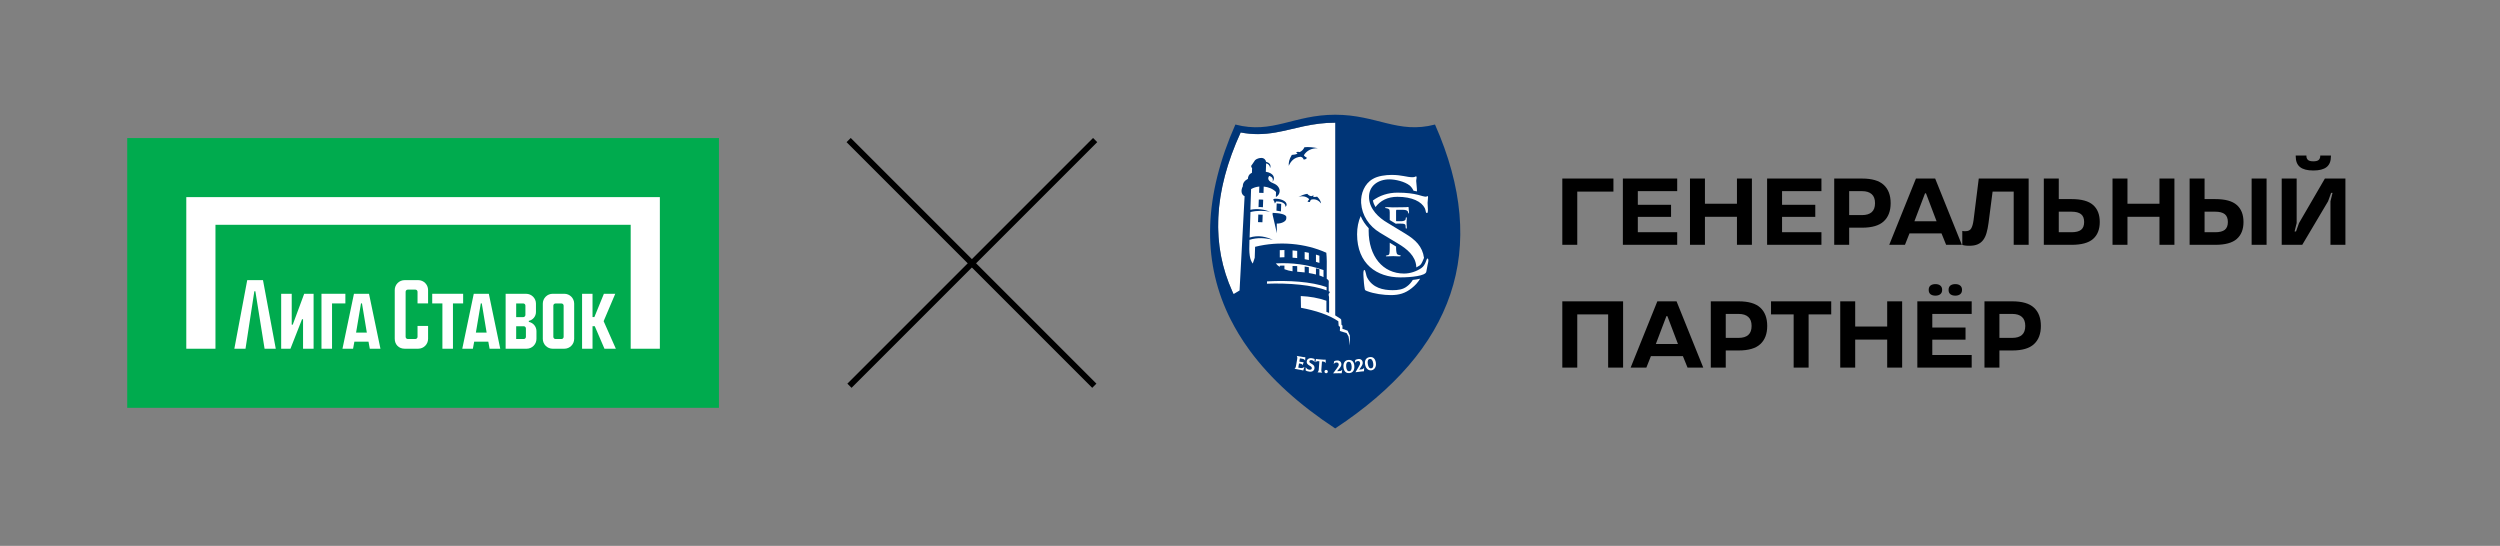 <?xml version="1.0" encoding="UTF-8"?> <svg xmlns="http://www.w3.org/2000/svg" width="1690" height="369" viewBox="0 0 1690 369" fill="none"><rect x="0" y="0" width="1690" height="369" fill="#808080" stroke="none"/> <rect width="400" height="182.363" transform="translate(86 93.319)" fill="#00AB4E"></rect> <path d="M282.719 189.375H273.507C269.834 189.375 266.845 192.37 266.845 196.044V229.06C266.845 232.927 269.647 235.728 273.507 235.728H282.719C286.393 235.728 289.381 232.74 289.381 229.06V220.342H282.253V227.702C282.253 228.508 281.594 229.166 280.789 229.166H275.664C274.859 229.166 274.2 228.508 274.2 227.702V197.248C274.2 196.443 274.859 195.784 275.664 195.784H280.789C281.594 195.784 282.253 196.443 282.253 197.248V205.108H289.381V196.037C289.381 192.357 286.393 189.369 282.719 189.369V189.375Z" fill="white"></path> <path d="M313.081 198.593H292.183V205.115H299.065V235.742H306.193V205.115H313.081V198.593Z" fill="white"></path> <path d="M197.9 219.47H197.201V198.599H190.073V235.741H196.349L204.163 215.836H204.862V235.741H211.99V198.599H205.634L197.9 219.47Z" fill="white"></path> <path d="M167.125 189.369L158.419 235.735H165.967L171.93 196.909H172.629L178.852 235.735H186.419L177.78 189.369H167.125Z" fill="white"></path> <path d="M320.263 198.593L312.496 235.735H319.664L320.549 230.983H330.093L330.971 235.735H338.166L330.439 198.593H320.269H320.263ZM321.7 224.821L325.015 205.115H325.687L328.961 224.821H321.707H321.7Z" fill="white"></path> <path d="M239.278 198.593L231.511 235.735H238.679L239.564 230.983H249.108L249.987 235.735H257.181L249.454 198.593H239.284H239.278ZM240.715 224.821L244.03 205.115H244.702L247.977 224.821H240.722H240.715Z" fill="white"></path> <path d="M233.474 198.593H217.321V235.742H224.456V205.115H233.474V198.593Z" fill="white"></path> <path d="M381.481 198.593H373.6C369.927 198.593 366.938 201.588 366.938 205.261V229.073C366.938 232.747 369.927 235.742 373.6 235.742H381.481C385.155 235.742 388.143 232.754 388.143 229.073V205.261C388.143 201.581 385.155 198.593 381.481 198.593ZM381.015 227.716C381.015 228.521 380.356 229.18 379.551 229.18H375.524C374.719 229.18 374.06 228.521 374.06 227.716V206.612C374.06 205.807 374.719 205.148 375.524 205.148H379.551C380.356 205.148 381.015 205.814 381.015 206.639V227.716Z" fill="white"></path> <path d="M415.917 198.599H408.229L401.787 214.359H400.549V198.599H393.481V235.741H400.549V220.528H402.066L408.616 235.741H416.316L408.056 217.114L415.917 198.599Z" fill="white"></path> <path d="M357.481 217.593V216.901H357.474C360.23 216.329 362.306 213.873 362.306 210.938V205.248C362.306 201.587 359.318 198.606 355.644 198.606H341.807V235.748H355.977C359.65 235.748 362.645 232.76 362.645 229.08V223.829C362.645 220.741 360.423 218.165 357.487 217.6L357.481 217.593ZM348.935 205.135H353.714C354.519 205.135 355.178 205.794 355.178 206.599V212.908C355.178 213.713 354.519 214.372 353.714 214.372H348.935V205.135ZM355.511 227.722C355.511 228.527 354.852 229.186 354.046 229.186H348.935V220.535H354.046C354.852 220.535 355.511 221.194 355.511 221.999V227.722Z" fill="white"></path> <path d="M125.933 133.252V235.742H145.654V151.96H426.346V235.742H446.066V133.252H125.933Z" fill="white"></path> <path d="M574.237 260.763L740.314 94.686" stroke="black" stroke-width="4"></path> <path d="M739.763 260.763L573.686 94.686" stroke="black" stroke-width="4"></path> <path fill-rule="evenodd" clip-rule="evenodd" d="M902.588 82.94C895.267 82.94 888.321 83.87 881.198 85.394C874.925 86.719 868.712 88.441 862.38 89.549C854.168 90.974 846.668 91.112 838.674 89.549C803.768 165.69 830.482 223.943 902.588 268.959C974.714 223.943 1001.41 165.69 966.482 89.529C958.488 91.093 950.989 90.954 942.777 89.529C936.445 88.421 930.251 86.719 923.959 85.374C916.835 83.85 909.909 82.92 902.568 82.92L902.588 82.94Z" fill="white"></path> <path fill-rule="evenodd" clip-rule="evenodd" d="M902.588 77.558C874.411 77.558 860.243 90.776 835.112 84.187C813.841 132.309 812.634 175.01 830.264 212.605L830.66 213.417C831.036 214.228 831.432 215.039 831.847 215.831L832.184 216.484C833.707 219.471 835.35 222.439 837.111 225.368L837.15 225.447C839.466 229.286 841.979 233.065 844.709 236.785L845.046 237.24C858.976 256.117 878.21 273.569 902.588 289.617C982.827 236.765 1007.48 168.876 970.064 84.187C944.934 90.756 930.746 77.558 902.588 77.558ZM876.073 103.024C876.706 102.609 877.537 102.549 878.606 102.806C880.288 102.074 881.158 100.887 881.791 99.542C884.502 99.185 887.668 99.601 890.914 100.175C886.798 100.175 883.513 101.54 881.415 104.904C881.693 105.596 882.563 106.151 883.493 106.705C883.078 107.437 882.346 107.832 881.277 107.852C880.98 107.061 880.584 106.309 879.219 105.972C875.083 106.309 872.689 108.683 871.205 112.126C871.027 110.009 871.443 107.654 873.263 104.726C874.747 104.627 876.073 104.389 877.102 103.855C876.904 103.459 876.568 103.182 876.073 103.004V103.024ZM888.183 132.309C887.906 132.527 887.708 132.764 887.649 133.061C888.44 133.239 889.37 133.16 890.379 132.942C892.121 134.585 892.813 136.088 893.07 137.533C891.448 135.515 889.429 134.347 886.6 134.862C885.749 135.337 885.63 135.91 885.571 136.484C884.859 136.642 884.285 136.524 883.869 136.108C884.384 135.574 884.878 135.059 884.938 134.545C882.939 132.665 880.485 132.329 877.735 133.081C879.813 132.111 881.851 131.26 883.731 131.023C884.384 131.814 885.195 132.448 886.442 132.626C887.095 132.25 887.668 132.151 888.163 132.309H888.183ZM841.345 132.725C840.218 153.936 839.07 175.148 837.942 196.38L833.866 198.794L833.153 197.25C833.153 197.211 833.114 197.171 833.114 197.132C818.966 165.927 819.995 130.291 838.694 89.529C846.688 91.093 854.188 90.954 862.4 89.529C868.732 88.421 874.925 86.719 881.218 85.374C888.341 83.85 895.267 82.92 902.608 82.92V213.199C903.835 213.911 904.943 214.663 906.17 215.494L906.645 216.048L906.724 217.038L906.843 219.511L907.496 220.124V222.301L910.978 223.508L912.522 226.852L912.581 233.599C912.264 231.581 911.948 229.543 911.631 227.505C911.196 226.733 910.761 225.962 910.325 225.19C908.802 224.715 907.278 224.24 905.754 223.765C905.794 222.855 905.814 221.945 905.853 221.015C905.537 220.738 905.24 220.461 904.923 220.184C904.844 219.175 904.785 218.165 904.706 217.156C898.156 212.704 889.35 209.954 879.457 208.054C879.417 205.403 879.377 202.771 879.318 200.12C885.413 200.416 891.23 201.366 896.652 203.305V210.785L898.472 211.517V203.444H898.433C898.512 201.267 898.492 200.416 898.096 199.348H898.195V198.616C898.631 198.279 898.908 197.844 899.007 197.29C898.749 197.151 898.472 197.033 898.195 196.914V191.947L898.255 190.246C898.275 189.632 897.76 189.039 896.87 188.465V182.984C896.988 178.908 896.929 174.06 896.593 170.854C882.425 164.424 864.655 162.781 848.449 166.838C848.37 169.311 848.291 171.804 848.192 174.278C847.757 175.584 847.302 176.87 846.866 178.176C844.868 175.504 844.195 171.962 844.63 162.128C849.973 160.466 855.236 160.763 860.48 162.148C855.81 160.031 850.804 158.764 844.729 160.585C844.927 154.827 845.125 149.069 845.323 143.331C849.815 142.242 854.207 142.381 858.561 143.053C854.484 141.609 850.191 140.818 845.263 141.807C845.422 137.157 845.58 132.507 845.738 127.837C847.381 126.848 849.3 126.294 851.299 126.096L851.16 130.33L854.128 130.429L854.267 126.116C857.433 126.413 860.5 127.659 862.597 129.776C862.558 130.924 862.518 132.052 862.479 133.2C866.298 131.082 865.942 125.938 860.856 123.939C857.096 122.475 856.74 120.556 857.987 118.893C859.59 119.349 861.133 120.615 860.144 122.97C862.518 120.219 860.777 116.875 855.692 116.123C855.751 114.224 855.81 112.344 855.889 110.444C857.591 110.8 858.581 112.047 858.541 113.61C859.372 111.988 858.6 110.049 855.87 109.415C855.731 108.208 854.603 106.823 852.842 106.764C851.378 106.705 849.538 107.259 848.429 108.268C847.757 109.257 847.084 110.266 846.411 111.256C845.639 111.849 845.56 112.937 846.411 113.61C846.372 114.679 846.332 115.747 846.312 116.816C844.353 117.667 843.542 119.388 843.601 120.872C841.326 122.099 840.079 123.741 840.158 125.918C838.714 128.609 838.971 131.498 841.425 132.705L841.345 132.725ZM863.092 151.146L863.171 157.716L860.262 145.072C860.262 144.676 860.282 144.28 860.302 143.885C864.972 144.043 869.622 144.854 869.563 146.833C869.563 147.149 869.543 147.466 869.523 147.783C869.464 149.682 866.219 151.245 863.072 151.146H863.092ZM894.693 182.489V182.568V187.357C893.961 186.941 893.011 186.565 891.923 186.209V182.014C891.151 181.777 890.379 181.559 889.588 181.381V185.556C888.104 185.18 886.461 184.844 884.779 184.567V180.629C883.849 180.451 882.9 180.293 881.95 180.174V184.151C880.228 183.934 878.507 183.775 876.904 183.676V179.897C875.855 179.838 874.826 179.798 873.758 179.798V183.399C871.818 183.122 869.958 182.648 868.276 181.995V179.541C867.248 179.521 866.199 179.541 865.13 179.581V180.451C864.042 179.739 863.132 178.947 862.459 178.057C873.204 177.444 883.929 178.769 894.673 182.549L894.693 182.489ZM889.588 172.121C890.379 172.338 891.151 172.576 891.923 172.853V177.721C891.151 177.463 890.379 177.226 889.588 177.008V172.121ZM881.95 170.34C882.9 170.498 883.849 170.676 884.779 170.894V175.762C883.849 175.564 882.919 175.386 881.95 175.208V170.32V170.34ZM873.758 169.291C874.826 169.351 875.875 169.45 876.904 169.588V174.456C875.875 174.337 874.826 174.258 873.758 174.179V169.291ZM865.13 169.113C866.179 169.054 867.228 169.014 868.276 169.014V173.882C867.248 173.882 866.199 173.941 865.13 174.001V169.113ZM896.771 194.065V196.32C887.352 192.6 870.968 191.235 856.463 191.789C856.463 191.255 856.503 190.74 856.523 190.206C871.007 189.395 886.62 190.404 896.771 194.065ZM850.606 145.032C851.595 145.032 852.585 145.072 853.574 145.151C853.515 146.853 853.456 148.554 853.396 150.256C852.427 150.197 851.437 150.177 850.428 150.157C850.487 148.455 850.547 146.754 850.606 145.032ZM850.942 134.881C851.932 134.822 852.921 134.881 853.911 135C853.851 136.702 853.792 138.404 853.733 140.105C852.763 139.967 851.793 139.947 850.764 140.006C850.824 138.305 850.883 136.603 850.942 134.881ZM863.053 137.533L866.1 137.79L865.922 142.915L862.874 142.381L863.053 137.533ZM860.579 135.02C860.836 134.802 861.094 134.604 861.351 134.387C864.655 134.149 867.703 135.099 869.147 136.741C869.978 137.691 870.038 139.175 868.89 139.789C869.325 137.533 866.357 136.049 862.696 136.207C862.4 136.662 862.123 137.117 861.826 137.553C861.588 136.445 861.173 135.594 860.579 135.02Z" fill="#003577"></path> <path fill-rule="evenodd" clip-rule="evenodd" d="M962.644 174.397C961.575 166.541 956.866 162.109 949.881 157.874L937.988 150.652C931.874 147.11 925.957 141.431 925.483 134.011C924.948 125.681 931.656 121.248 939.195 121.248C943.311 121.248 949.505 122.693 952.888 125.344C954.155 126.413 954.966 127.719 955.54 128.926C956.312 129.064 957.103 129.203 957.875 129.381C957.875 128.708 957.835 128.095 957.816 127.679C957.697 125.898 957.479 124.236 957.36 122.455C957.301 121.565 957.677 120.576 957.618 119.685C957.598 119.349 957.479 119.25 957.262 119.25C956.49 119.25 956.747 119.804 954.847 119.804C950.969 119.804 947.763 118.241 940.759 118.241C936.762 118.241 931.359 118.913 927.956 121.011C922.495 124.117 919.724 130.885 920.12 137.217C920.674 145.646 925.463 152.868 932.844 157.301L945.191 164.74C950.969 168.183 956.925 172.952 957.4 180.174C957.4 180.372 957.42 180.59 957.42 180.788C958.192 180.412 958.924 179.977 959.616 179.502C961.298 178.354 961.773 176.019 962.624 174.377L962.644 174.397ZM965.038 179.145L964.187 183.677C963.791 186.487 953.937 187.515 946.655 187.515C930.766 187.515 917.389 178.433 917.389 158.329C917.389 153.778 918.26 149.663 919.803 146.061C921.09 149.109 922.95 151.879 925.245 154.273C925.225 154.827 925.206 155.401 925.206 155.975C925.206 173.19 934.743 184.923 949.149 184.923C953.225 184.923 957.44 183.518 960.804 181.243C963.93 179.126 964.167 174.753 964.959 174.753C965.592 174.753 965.592 175.92 965.592 176.237C965.592 176.791 965.276 178.117 965.038 179.126V179.145ZM929.836 139.987C929.005 138.602 928.391 137.118 928.075 135.535C932.646 132.131 938.404 130.232 944.696 130.232C950.989 130.232 955.263 130.865 958.627 131.716C960.428 132.27 962.861 132.962 963.871 132.962C964.504 132.962 964.504 132.567 965.038 132.567C965.355 132.567 965.355 133.2 965.355 133.437C965.355 134.605 965.038 136.089 965.038 137.118C965.038 138.443 965.276 140.323 965.276 141.965C965.276 142.836 965.196 144.004 964.642 144.004C963.554 144.004 964.009 142.361 963.158 140.719C960.962 136.346 954.709 133.041 944.617 133.041C937.949 133.041 933.041 135.713 929.836 139.967V139.987ZM952.513 143.153V143.113C952.513 143.568 952.433 144.38 952.176 144.38C951.919 144.38 951.958 143.529 951.8 143.192C951.503 142.559 950.91 141.807 948.179 141.807H944.38C943.747 141.807 943.747 141.985 943.747 142.856V149.247C943.747 149.504 943.865 149.544 944.301 149.544H947.031C948.377 149.544 949.346 149.247 949.821 148.832C950.573 148.198 950.079 146.892 950.613 146.892C950.949 146.892 950.989 147.229 950.989 147.644C950.989 148.357 950.811 149.405 950.811 150.138C950.811 151.602 950.989 153.046 950.989 153.759C950.989 154.016 950.949 154.57 950.613 154.57C950.277 154.57 950.237 153.937 950.237 153.778C950.237 153.066 950.178 152.116 949.901 151.839C949.505 151.424 949.05 151.167 946.833 151.167H944.301C943.905 151.167 943.786 151.167 943.747 151.345L939.472 148.752V143.588C939.472 142.5 939.334 141.787 939.017 141.491C937.949 140.501 936.287 140.937 936.287 140.363C936.287 140.066 937.454 140.026 937.929 140.026C938.562 140.026 940.125 140.185 941.511 140.185C944.578 140.185 948.971 140.145 950.356 140.066C951.068 140.026 951.484 139.908 952.038 139.908C952.295 139.908 952.196 140.877 952.295 141.51C952.414 142.144 952.473 142.698 952.473 143.113L952.513 143.153ZM939.472 164.087L943.747 166.66V167.333C943.747 169.865 944.083 171.547 944.637 171.963C945.053 172.26 945.587 172.339 946.279 172.517C946.556 172.596 946.873 172.556 946.873 172.893C946.873 173.229 946.319 173.308 945.903 173.308C944.855 173.308 942.915 173.15 941.867 173.15C940.482 173.15 937.79 173.308 937.355 173.308C937.217 173.308 936.841 173.308 936.841 172.972C936.841 172.675 937.969 172.596 938.404 172.418C938.819 172.24 939.077 172.042 939.195 171.607C939.571 170.004 939.453 167.135 939.472 164.107V164.087ZM955.045 189.237C953.977 190.998 952.631 192.522 951.088 193.61C948.456 195.727 944.934 196.162 941.491 196.162C934.941 196.162 927.956 194.599 924.315 187.832C923.326 186.17 923.187 182.509 922.317 182.509C921.545 182.509 921.565 184.725 921.743 187.397C921.921 190.068 922.099 192.838 922.594 195.49C922.772 196.38 923.444 196.479 924.236 196.815C928.787 198.596 935.396 199.487 940.165 199.487C945.824 199.487 949.96 198.26 954.293 194.817C956.648 192.977 958.587 190.82 960.012 188.406C958.449 188.782 956.747 189.039 955.065 189.217L955.045 189.237Z" fill="white"></path> <path fill-rule="evenodd" clip-rule="evenodd" d="M881.732 248.024C881.059 248.697 880.11 248.954 879.001 248.756L877.636 248.519L878.131 245.689L879.298 245.887C880.011 246.006 880.426 246.322 880.525 246.916H880.545L881.277 244.878C880.703 244.858 880.347 244.799 879.298 244.621L878.348 244.442L878.744 242.226L880.406 242.523C881.396 242.701 882.029 243.137 882.227 243.809H882.247L882.425 241.514C882.128 241.514 881.574 241.474 881.079 241.375L876.568 240.584C876.864 240.881 877.102 241.554 876.924 242.582L876.053 247.549C875.875 248.578 875.4 249.132 875.044 249.29L879.476 250.102C880.228 250.24 880.545 250.319 881 250.478L881.792 248.044H881.772L881.732 248.024ZM885.155 251.249C887.213 251.487 888.401 250.478 888.579 249.073C888.816 247.173 887.55 246.441 886.481 245.828C885.709 245.372 885.037 244.997 885.136 244.264C885.215 243.611 885.749 243.354 886.719 243.473C887.451 243.572 888.143 243.869 888.579 244.779H888.598L888.697 242.681C887.985 242.404 887.411 242.246 886.738 242.147C884.779 241.89 883.553 242.899 883.375 244.165C883.137 245.927 884.305 246.599 885.353 247.213C886.165 247.688 886.897 248.103 886.778 248.974C886.679 249.666 886.184 250.022 885.155 249.924C884.107 249.805 883.335 249.33 882.702 248.242H882.682L882.623 250.398C883.157 250.814 884.087 251.111 885.116 251.229L885.155 251.249ZM896.197 243.156C895.603 243.196 895.069 243.156 894.436 243.117L891.329 242.879C890.696 242.84 890.182 242.761 889.588 242.642L889.192 244.957H889.212C889.548 244.482 890.182 244.106 890.933 244.146L891.903 244.225L891.487 249.765C891.408 250.854 890.953 251.506 890.557 251.685L893.862 251.962C893.466 251.685 893.15 250.992 893.229 249.884L893.644 244.344L894.594 244.423C895.366 244.482 895.92 244.957 896.177 245.491H896.197L896.157 243.137L896.197 243.156ZM896.395 252.298C895.762 252.258 895.307 251.724 895.346 251.091C895.386 250.458 895.94 250.003 896.573 250.062C897.206 250.102 897.641 250.636 897.602 251.269C897.562 251.902 897.028 252.357 896.415 252.298H896.395ZM907.318 249.963C906.764 250.616 906.269 250.834 905.557 250.854L903.894 250.893L905.062 249.528C906.487 247.846 906.783 247.134 906.764 246.164C906.724 244.68 905.636 243.651 904.013 243.691C903.241 243.691 902.588 243.849 901.916 244.146L901.579 246.105H901.599C902.193 245.254 902.885 245.056 903.538 245.036C904.31 245.036 904.963 245.432 904.983 246.441C904.983 247.193 904.567 247.866 903.518 249.251L901.203 252.338V252.377L905.082 252.298C905.992 252.298 906.467 252.298 906.981 252.338L907.337 250.003H907.318V249.963ZM912.126 252.219C914.461 252.041 915.767 250.28 915.53 247.351C915.312 244.482 913.867 243.156 911.552 243.315C909.217 243.493 907.951 245.214 908.169 248.064C908.386 250.834 909.752 252.397 912.106 252.219H912.126ZM912.126 250.952C910.82 251.051 910.187 249.943 910.009 247.826C909.85 245.828 910.444 244.66 911.572 244.581C912.858 244.482 913.551 245.551 913.709 247.589C913.867 249.686 913.254 250.873 912.126 250.952ZM922.139 248.598C921.644 249.31 921.189 249.567 920.476 249.666L918.834 249.884L919.843 248.4C921.09 246.579 921.308 245.847 921.169 244.858C920.971 243.394 919.784 242.484 918.161 242.701C917.409 242.8 916.776 243.018 916.123 243.374L916.004 245.353H916.024C916.519 244.442 917.192 244.165 917.845 244.086C918.597 243.987 919.309 244.324 919.428 245.333C919.507 246.085 919.17 246.797 918.28 248.301L916.321 251.605V251.645L920.16 251.15C921.05 251.032 921.525 250.992 922.059 250.972L922.158 248.618H922.139V248.598ZM930.073 245.056C929.579 242.207 928.016 241.039 925.72 241.435C923.405 241.85 922.317 243.671 922.811 246.481C923.88 252.555 931.122 251.091 930.054 245.056H930.073ZM927.026 248.974C925.74 249.191 924.988 248.143 924.632 246.065C924.295 244.086 924.751 242.879 925.859 242.681C927.125 242.464 927.936 243.453 928.273 245.471C928.629 247.529 928.134 248.776 927.026 248.974Z" fill="white"></path> <path d="M1056.12 120.7H1090.68V129.532H1066.23V165.5H1056.12V120.7ZM1097.06 120.7H1133.79V129.212H1107.17V138.428H1129.63V146.62H1107.17V156.988H1133.79V165.5H1097.06V120.7ZM1142.43 120.7H1152.54V137.724H1174.18V120.7H1184.29V165.5H1174.18V146.556H1152.54V165.5H1142.43V120.7ZM1194.56 120.7H1231.29V129.212H1204.67V138.428H1227.13V146.62H1204.67V156.988H1231.29V165.5H1194.56V120.7ZM1239.93 120.7H1258.75C1265.45 120.7 1270.33 122.129 1273.4 124.988C1276.52 127.847 1278.08 131.964 1278.08 137.34C1278.08 142.673 1276.52 146.769 1273.4 149.628C1270.33 152.487 1265.45 153.916 1258.75 153.916H1250.04V165.5H1239.93V120.7ZM1258.75 145.404C1261.61 145.404 1263.78 144.743 1265.28 143.42C1266.77 142.097 1267.52 140.071 1267.52 137.34C1267.52 134.609 1266.77 132.583 1265.28 131.26C1263.78 129.895 1261.61 129.212 1258.75 129.212H1250.04V145.404H1258.75ZM1295.17 120.7H1308.17L1326.21 165.5H1315.59L1312.45 157.756H1290.82L1287.75 165.5H1277.12L1295.17 120.7ZM1309.12 149.564L1301.96 130.684H1301.32L1294.15 149.564H1309.12ZM1331.31 166.14C1330.58 166.14 1329.92 166.119 1329.32 166.076C1328.77 166.033 1328.28 165.969 1327.85 165.884C1327.38 165.799 1326.93 165.692 1326.51 165.564V156.092C1326.72 156.135 1326.93 156.177 1327.15 156.22C1327.36 156.263 1327.6 156.284 1327.85 156.284C1328.11 156.284 1328.38 156.284 1328.68 156.284C1330.52 156.284 1331.8 155.665 1332.52 154.428C1333.25 153.191 1333.78 151.335 1334.12 148.86L1337.64 120.7H1371.37V165.5H1361.26V129.532H1346.99L1344.24 150.78C1343.89 153.34 1343.45 155.58 1342.89 157.5C1342.34 159.42 1341.57 161.02 1340.59 162.3C1339.61 163.58 1338.37 164.54 1336.88 165.18C1335.38 165.82 1333.53 166.14 1331.31 166.14ZM1381.62 120.7H1391.73V134.588H1400.37C1407.07 134.588 1411.91 135.911 1414.9 138.556C1417.93 141.201 1419.44 145.041 1419.44 150.076C1419.44 155.068 1417.93 158.887 1414.9 161.532C1411.91 164.177 1407.07 165.5 1400.37 165.5H1381.62V120.7ZM1400.37 156.988C1403.23 156.988 1405.36 156.455 1406.77 155.388C1408.18 154.279 1408.88 152.508 1408.88 150.076C1408.88 147.644 1408.18 145.873 1406.77 144.764C1405.36 143.655 1403.23 143.1 1400.37 143.1H1391.73V156.988H1400.37ZM1428.06 120.7H1438.17V137.724H1459.8V120.7H1469.91V165.5H1459.8V146.556H1438.17V165.5H1428.06V120.7ZM1480.18 120.7H1490.29V134.588H1497.53C1504.23 134.588 1509.07 135.911 1512.05 138.556C1515.08 141.201 1516.6 145.041 1516.6 150.076C1516.6 155.068 1515.08 158.887 1512.05 161.532C1509.07 164.177 1504.23 165.5 1497.53 165.5H1480.18V120.7ZM1497.53 156.988C1500.39 156.988 1502.52 156.455 1503.93 155.388C1505.33 154.279 1506.04 152.508 1506.04 150.076C1506.04 147.644 1505.33 145.873 1503.93 144.764C1502.52 143.655 1500.39 143.1 1497.53 143.1H1490.29V156.988H1497.53ZM1522.1 120.7H1532.21V165.5H1522.1V120.7ZM1542.43 120.7H1552.54V150.78L1551.14 156.476H1552.1L1554.14 150.78L1571.62 120.7H1585.5V165.5H1575.39V136.06L1576.8 130.364H1575.84L1573.79 136.06L1556.32 165.5H1542.43V120.7ZM1563.81 115.26C1559.8 115.26 1556.81 114.492 1554.85 112.956C1552.89 111.42 1551.9 108.967 1551.9 105.596V105.148H1559.14V105.596C1559.14 106.577 1559.48 107.409 1560.16 108.092C1560.84 108.732 1562.06 109.052 1563.81 109.052C1565.56 109.052 1566.77 108.732 1567.46 108.092C1568.14 107.409 1568.48 106.577 1568.48 105.596V105.148H1575.71V105.596C1575.71 108.967 1574.73 111.42 1572.77 112.956C1570.81 114.492 1567.82 115.26 1563.81 115.26ZM1056.12 203.7H1097.21V248.5H1087.1V212.532H1066.23V248.5H1056.12V203.7ZM1120.36 203.7H1133.35L1151.4 248.5H1140.78L1137.64 240.756H1116.01L1112.94 248.5H1102.31L1120.36 203.7ZM1134.31 232.564L1127.14 213.684H1126.5L1119.34 232.564H1134.31ZM1156.5 203.7H1175.31C1182.01 203.7 1186.9 205.129 1189.97 207.988C1193.08 210.847 1194.64 214.964 1194.64 220.34C1194.64 225.673 1193.08 229.769 1189.97 232.628C1186.9 235.487 1182.01 236.916 1175.31 236.916H1166.61V248.5H1156.5V203.7ZM1175.31 228.404C1178.17 228.404 1180.35 227.743 1181.84 226.42C1183.33 225.097 1184.08 223.071 1184.08 220.34C1184.08 217.609 1183.33 215.583 1181.84 214.26C1180.35 212.895 1178.17 212.212 1175.31 212.212H1166.61V228.404H1175.31ZM1212.51 212.532H1197.21V203.7H1237.91V212.532H1222.62V248.5H1212.51V212.532ZM1244 203.7H1254.11V220.724H1275.74V203.7H1285.85V248.5H1275.74V229.556H1254.11V248.5H1244V203.7ZM1296.12 203.7H1332.86V212.212H1306.23V221.428H1328.7V229.62H1306.23V239.988H1332.86V248.5H1296.12V203.7ZM1308.34 199.86C1306.98 199.86 1305.87 199.54 1305.02 198.9C1304.21 198.26 1303.8 197.279 1303.8 195.956C1303.8 194.633 1304.21 193.652 1305.02 193.012C1305.87 192.372 1306.98 192.052 1308.34 192.052C1309.71 192.052 1310.8 192.372 1311.61 193.012C1312.46 193.652 1312.89 194.633 1312.89 195.956C1312.89 197.279 1312.46 198.26 1311.61 198.9C1310.8 199.54 1309.71 199.86 1308.34 199.86ZM1321.78 199.86C1320.42 199.86 1319.31 199.54 1318.46 198.9C1317.65 198.26 1317.24 197.279 1317.24 195.956C1317.24 194.633 1317.65 193.652 1318.46 193.012C1319.31 192.372 1320.42 192.052 1321.78 192.052C1323.15 192.052 1324.24 192.372 1325.05 193.012C1325.9 193.652 1326.33 194.633 1326.33 195.956C1326.33 197.279 1325.9 198.26 1325.05 198.9C1324.24 199.54 1323.15 199.86 1321.78 199.86ZM1341.5 203.7H1360.31C1367.01 203.7 1371.9 205.129 1374.97 207.988C1378.08 210.847 1379.64 214.964 1379.64 220.34C1379.64 225.673 1378.08 229.769 1374.97 232.628C1371.9 235.487 1367.01 236.916 1360.31 236.916H1351.61V248.5H1341.5V203.7ZM1360.31 228.404C1363.17 228.404 1365.35 227.743 1366.84 226.42C1368.33 225.097 1369.08 223.071 1369.08 220.34C1369.08 217.609 1368.33 215.583 1366.84 214.26C1365.35 212.895 1363.17 212.212 1360.31 212.212H1351.61V228.404H1360.31Z" fill="black"></path> </svg> 